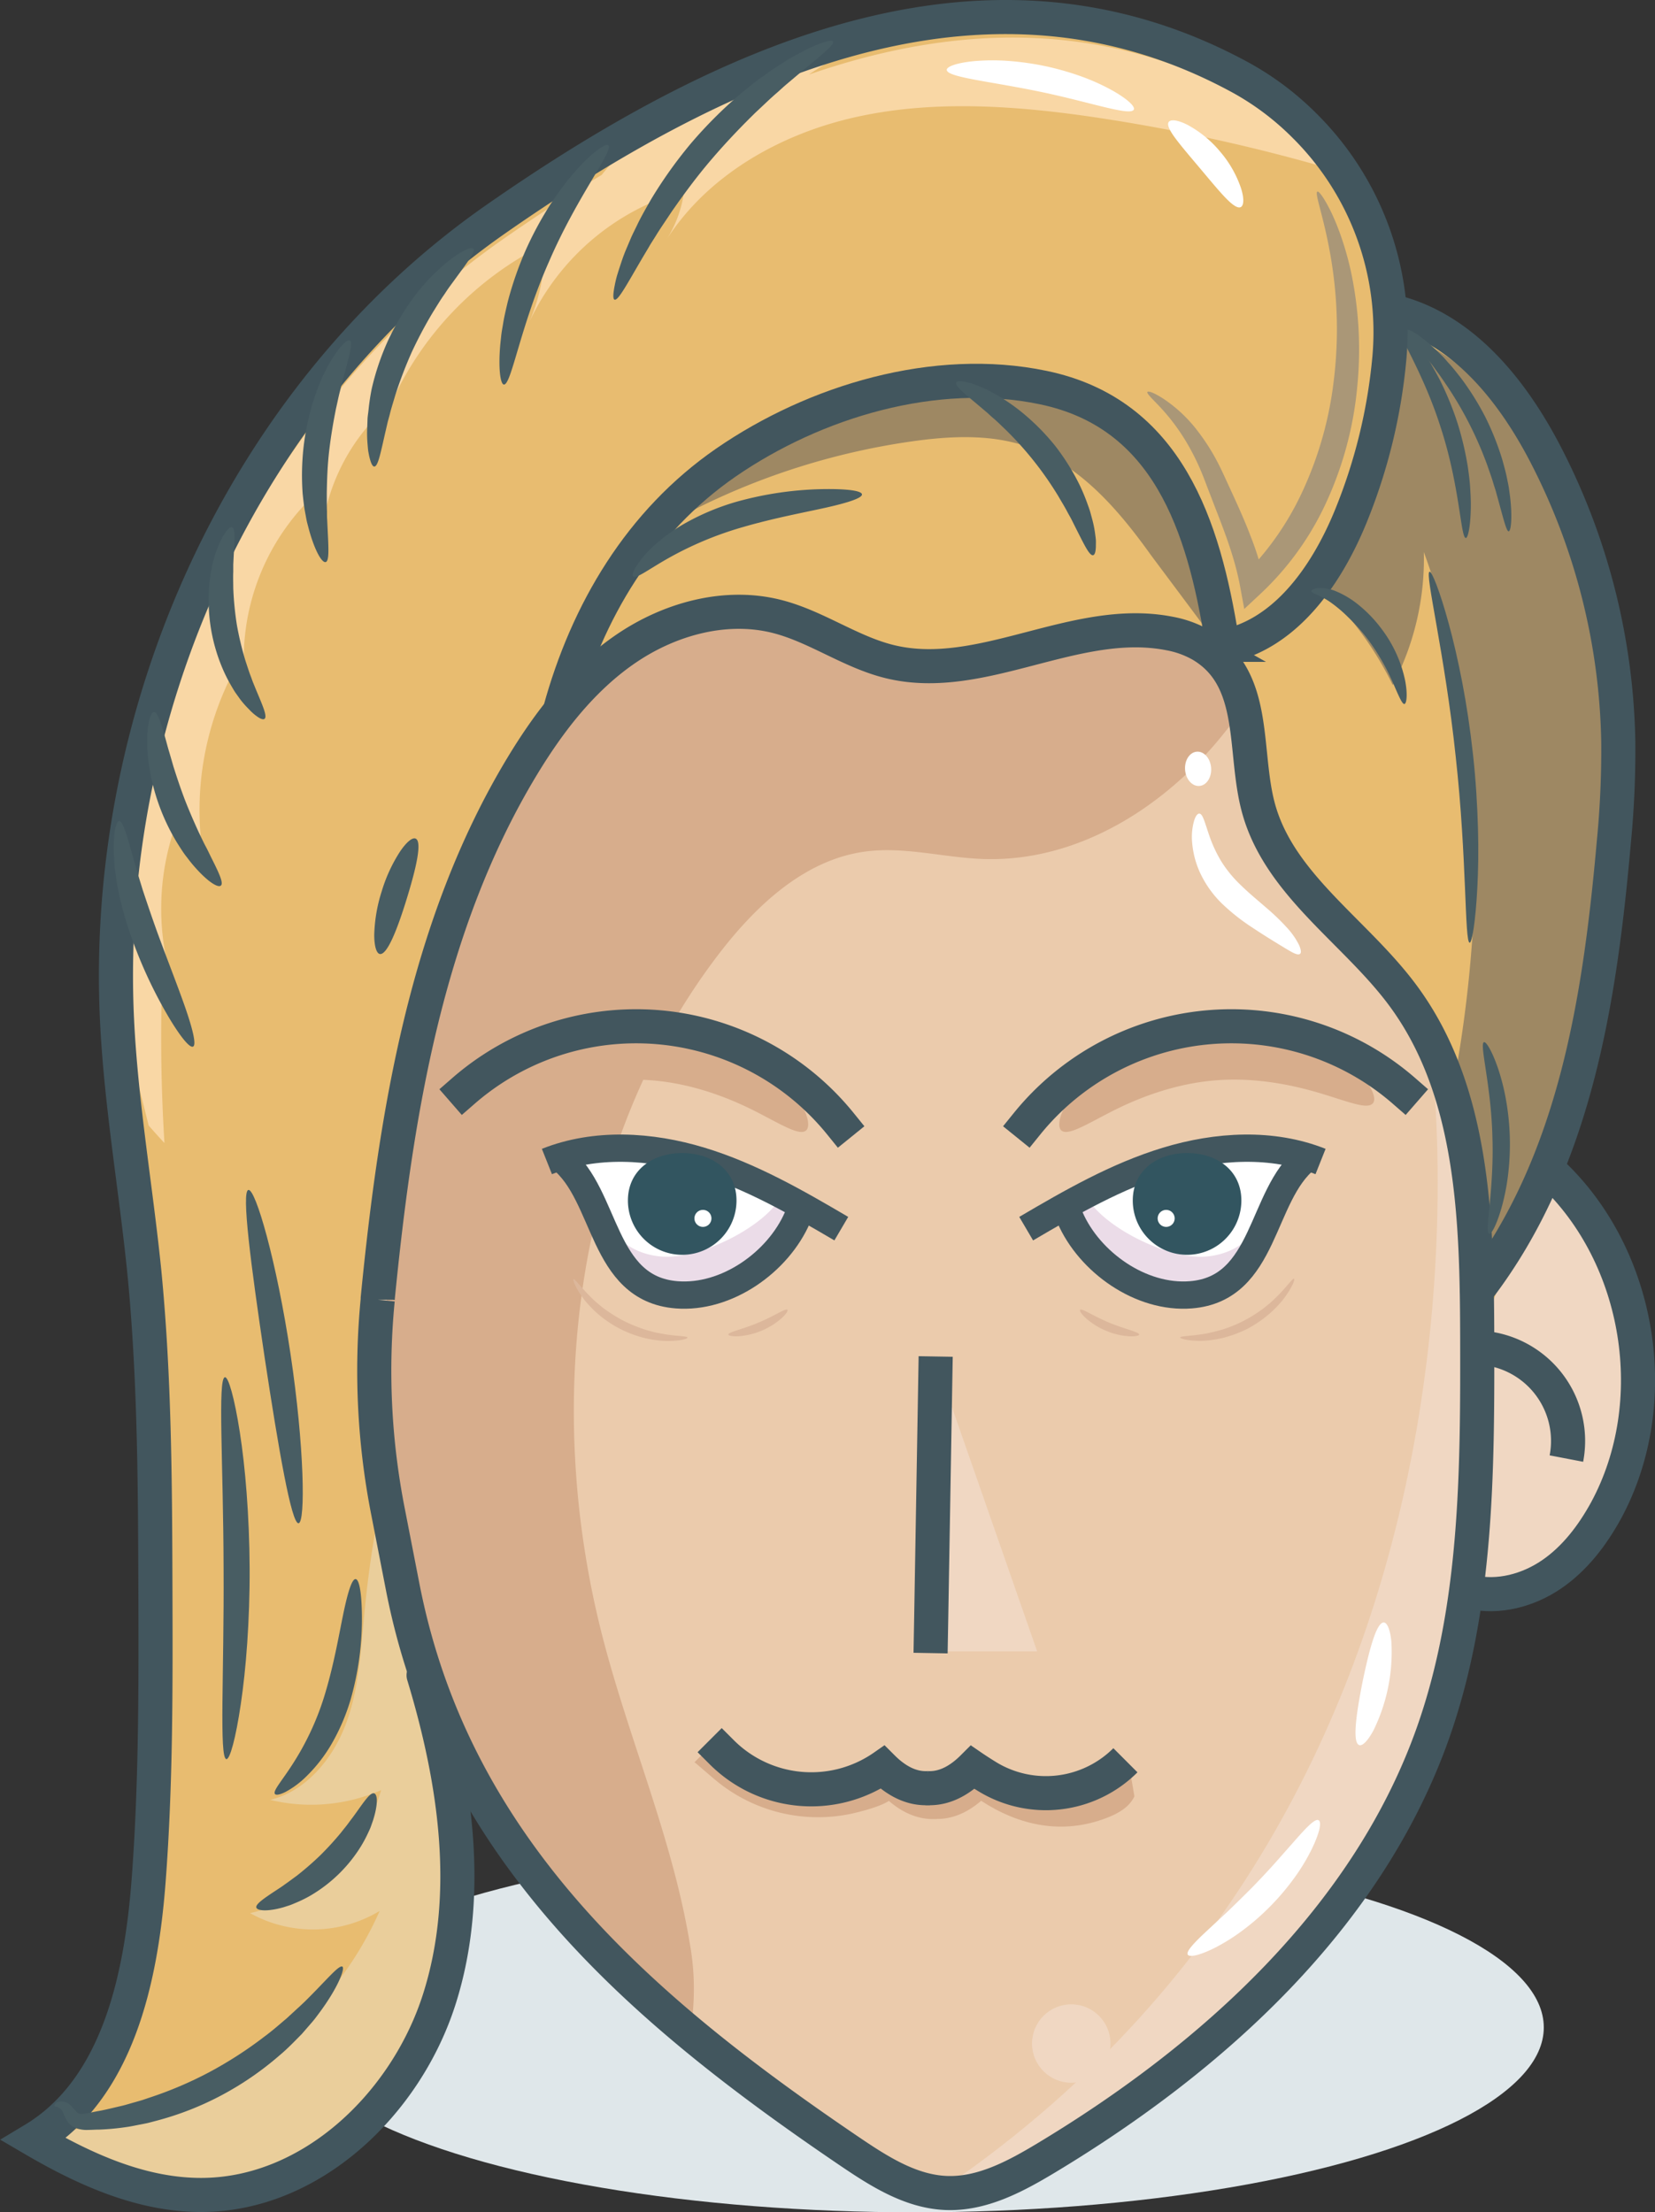 <svg xmlns="http://www.w3.org/2000/svg" viewBox="0 0 485.29 648.83"><rect x="0" y="0" width="485.29" height="648.83" fill="#333333" stroke="none"/><defs><style>.cls-1{fill:#485d63;}.cls-2{fill:#dfe7ea;}.cls-3{fill:#f0d7c2;}.cls-4{fill:#e8bc70;}.cls-5{fill:#9e8863;}.cls-6{fill:#eace9b;}.cls-7{fill:#ebcbac;}.cls-8{fill:#d7ad8c;}.cls-9{fill:#fff;}.cls-10{fill:#ebdce8;}.cls-11,.cls-12,.cls-13,.cls-15,.cls-16{fill:none;stroke:#42565e;stroke-miterlimit:10;}.cls-11{stroke-linecap:square;}.cls-11,.cls-15,.cls-16{stroke-width:10px;}.cls-12,.cls-13{stroke-width:8px;}.cls-13,.cls-15{stroke-linecap:round;}.cls-14{fill:#dcb79b;}.cls-17{fill:#325560;}.cls-18{fill:#f9d7a5;}.cls-19{fill:#aa9777;}</style></defs><title>Asset 110</title><g id="Layer_2" data-name="Layer 2"><g id="Layer_1-2" data-name="Layer 1"><path class="cls-1" d="M443.55,323.66c2.62-14.83,4.62-26.94,6.06-26.84s1.64,12.6-1,27.72-7.13,26.8-8.45,26.42S441,338.5,443.55,323.66Z"/><ellipse class="cls-2" cx="268.35" cy="594.61" rx="184.33" ry="54.22"/><path class="cls-3" d="M428.34,469.65c0-8.3,16.78-.48,23.63-5.16s12-11.49,16-18.79c17.05-31.58,10.19-74.24-15.9-98.88H412.62V469.59S428.34,471.71,428.34,469.65Z"/><path class="cls-4" d="M434.11,381c-9.53,46,36-85,40.14-131.84A277.35,277.35,0,0,0,475.52,220a190.51,190.51,0,0,0-21.46-84.42c-9.77-18.73-24.42-37-45-41.73H276.62V389.38S434.59,378.69,434.11,381Z"/><path class="cls-5" d="M472.25,252.2C468.11,299,422.58,430,432.11,384c.12-.56-8.91-.38-22.68.23,8.3-26.32,15.11-53,19.16-80.32,7-47.44,5.38-96.92-11.08-142a79.81,79.81,0,0,1-9.11,39,99.38,99.38,0,0,0-66.89-53.24,146.34,146.34,0,0,1-3.3,57.77,113.39,113.39,0,0,0-63.59-35.83V96.83H407.05c20.59,4.74,35.24,23,45,41.73A190.51,190.51,0,0,1,473.52,223,276.87,276.87,0,0,1,472.25,252.2Z"/><path class="cls-4" d="M358.56,191.68c18.18-3.38,30.29-20.74,37.35-37.83A161.36,161.36,0,0,0,407.4,107,85.23,85.23,0,0,0,382.46,38.8h0A82.69,82.69,0,0,0,364,24.87C291.64-14.73,216.06,17,145.47,66.21,71.2,118,29.88,211,34.33,301.46c1.21,24.66,5.52,49.05,8,73.62,3,30.75,3.14,61.7,3.24,92.6.09,28.69.18,57.42-2,86s-9.05,60.95-33.71,75.78C25,638.32,41.63,645.8,59.15,645.74c32.19-.11,59.91-26.75,69.67-57.43s4.74-64.17-4.61-95"/><path class="cls-6" d="M127.21,490.34c9.35,30.8,14.36,64.3,4.61,95s-37.48,57.33-69.67,57.43c-17.52.06-34.2-7.41-49.34-16.24.81-.49,1.59-1,2.36-1.51,40.57-1.44,79.75-27.29,96.16-64.58a37.9,37.9,0,0,1-38,.64A52.25,52.25,0,0,0,111.77,525a51.18,51.18,0,0,1-32.54,2.87c10.53-2.58,18.3-12,22.13-22.1s4.42-21.18,5.43-32c1.93-20.56,5.55-41.07,12.68-60.45,15.06-40.93,44.72-74.4,74.56-106.4q7.86,36.69,19.35,72.48Z"/><path class="cls-7" d="M115.17,463.89C130.26,540.2,184.36,587,245.46,628.51c8.84,6,18.31,12.23,29,12.65,10.49.41,20.28-4.85,29.28-10.26,49.1-29.54,94.28-70.57,113.42-124.58,13-36.78,13.08-76.71,13-115.73-.09-35-1-72.74-21.94-100.84-13.87-18.64-36-32.23-42.17-54.64-4.65-16.91,0-38.12-16.91-48a29.44,29.44,0,0,0-9.22-3.32c-27.55-5.42-55,14.79-81.91,8.28-11.58-2.8-21.58-10.31-33.12-13.26-15-3.84-31.36.63-44.2,9.35s-22.58,21.33-30.6,34.61c-28.1,46.52-37,101.94-42.33,156l0,.43a214,214,0,0,0,3.08,62.46Z"/><path class="cls-3" d="M418.83,302s34.47,218.5-141.37,339.17c-8.65,5.93,20.28-4.85,29.27-10.26,49.1-29.54,94.28-70.57,113.43-124.58,13-36.78,13.08-76.71,13-115.73-.08-30.16-.78-62.3-14.31-88.6"/><path class="cls-8" d="M367.25,203.16c-.15.26-.31.51-.47.77-17,27.27-46.39,49.11-78.51,48-11.52-.41-23-3.7-34.44-2.2-17.75,2.32-32,15.69-42.92,29.89C168,335.51,159.1,412.77,176.93,481c7.78,29.76,20.24,58.34,25.29,88.69a75.28,75.28,0,0,1,.81,21.66c-39.62-33.48-70.95-73.23-81.86-128.43l-4.39-22.2a213.9,213.9,0,0,1-3.08-62.46c0-.14,0-.28,0-.43,5.35-54.09,14.23-109.5,42.33-156,8-13.29,17.76-25.89,30.6-34.62s29.16-13.18,44.2-9.34c11.55,3,21.54,10.46,33.12,13.25,26.94,6.51,54.36-13.7,81.92-8.28a29.37,29.37,0,0,1,9.22,3.32C362.15,190.21,365.45,196.27,367.25,203.16Z"/><path class="cls-9" d="M384.43,338.52c-13.54,10.91-12.77,39.26-34.85,41-14.66,1.18-44.11-16.07-34.5-26.74,5-5.5,25-11.47,25-11.47Z"/><path class="cls-10" d="M384.43,338.52c-13.53,10.91-12.77,39.26-34.85,41-14.66,1.19-44.11-16.07-34.5-26.74a15.69,15.69,0,0,1,3.11-2.48c4.63,9.4,24.27,19.12,35.39,18.22,16.34-1.32,20.17-17.18,26.54-29.76Z"/><path class="cls-8" d="M356,316.88c-12.09,1.06-22.72,5.35-30.26,9.22s-12.51,7-14.47,5.49c-.92-.74-.92-2.6.15-5.33a32.62,32.62,0,0,1,6.86-10,51.64,51.64,0,0,1,6.32-5.55,58.26,58.26,0,0,1,8.29-5.08,59.48,59.48,0,0,1,43.94-3.83,58.26,58.26,0,0,1,9,3.57,51.62,51.62,0,0,1,7.18,4.38,32.64,32.64,0,0,1,8.47,8.62c1.53,2.5,1.85,4.33,1.07,5.22-1.66,1.87-7.07-.45-15.21-2.9S368.11,315.84,356,316.88Z"/><path class="cls-11" d="M411.69,319.94a77.07,77.07,0,0,0-110.53,9.63"/><path class="cls-12" d="M300.9,360.34c13.2-7.76,26.61-15.47,41.26-19.92s30.84-5.43,45.06.23"/><path class="cls-13" d="M313.72,357c5.68,13.18,20.84,23.93,35.5,22.74,22.08-1.78,20.31-29.13,33.85-40"/><path class="cls-14" d="M365.83,389.68a35.49,35.49,0,0,1-7.48,2.76,30.48,30.48,0,0,1-3.43.6,22.93,22.93,0,0,1-3,.2c-3.71,0-5.91-.66-5.87-1s2.27-.36,5.74-.84c.87-.12,1.81-.26,2.81-.49s2.06-.49,3.17-.78a39.27,39.27,0,0,0,13.18-6.78c.88-.73,1.75-1.4,2.48-2.12s1.43-1.37,2-2c2.4-2.54,3.67-4.38,4-4.18s-.46,2.33-2.63,5.33a22.9,22.9,0,0,1-1.92,2.33,30.56,30.56,0,0,1-2.48,2.44A35.49,35.49,0,0,1,365.83,389.68Z"/><path class="cls-14" d="M324.31,390.28a20.85,20.85,0,0,1-5.91-3.69c-1.32-1.22-1.92-2.18-1.69-2.44.49-.55,3.92,1.86,8.59,3.78s8.77,2.73,8.72,3.47c0,.34-1.13.6-2.93.51A20.86,20.86,0,0,1,324.31,390.28Z"/><path class="cls-9" d="M163.16,338.52c13.54,10.91,12.77,39.26,34.85,41,14.66,1.18,44.11-16.07,34.5-26.74-5-5.5-25-11.47-25-11.47Z"/><path class="cls-10" d="M163.16,338.52c13.53,10.91,12.77,39.26,34.85,41,14.66,1.19,44.11-16.07,34.5-26.74a15.69,15.69,0,0,0-3.11-2.48c-4.63,9.4-24.27,19.12-35.39,18.22-16.34-1.32-20.17-17.18-26.54-29.76Z"/><path class="cls-8" d="M191.58,316.88c12.09,1.06,22.72,5.35,30.26,9.22s12.51,7,14.47,5.49c.92-.74.92-2.6-.15-5.33a32.62,32.62,0,0,0-6.86-10,51.64,51.64,0,0,0-6.32-5.55,58.26,58.26,0,0,0-8.29-5.08,59.48,59.48,0,0,0-43.94-3.83,58.26,58.26,0,0,0-9,3.57,51.62,51.62,0,0,0-7.18,4.38,32.64,32.64,0,0,0-8.47,8.62c-1.53,2.5-1.85,4.33-1.07,5.22,1.66,1.87,7.07-.45,15.21-2.9S179.48,315.84,191.58,316.88Z"/><path class="cls-11" d="M135.9,319.94a77.07,77.07,0,0,1,110.53,9.63"/><path class="cls-12" d="M246.69,360.34c-13.2-7.76-26.61-15.47-41.26-19.92s-30.84-5.43-45.06.23"/><path class="cls-13" d="M233.87,357c-5.68,13.18-20.84,23.93-35.5,22.74-22.08-1.78-20.31-29.13-33.85-40"/><path class="cls-14" d="M182.94,387.41a43.84,43.84,0,0,0,6.92,2.76c1.11.29,2.16.61,3.17.78s1.94.37,2.81.49c3.47.47,5.69.44,5.74.84s-2.16,1-5.87,1a22.93,22.93,0,0,1-3-.2,30.47,30.47,0,0,1-3.43-.6,33.07,33.07,0,0,1-14.08-7.24,30.55,30.55,0,0,1-2.48-2.44,22.9,22.9,0,0,1-1.92-2.33c-2.18-3-2.9-5.2-2.63-5.33s1.62,1.63,4,4.18c.61.63,1.26,1.32,2,2s1.6,1.39,2.48,2.12A43.84,43.84,0,0,0,182.94,387.41Z"/><path class="cls-14" d="M222.31,387.93c4.67-1.92,8.1-4.33,8.59-3.78.22.26-.37,1.23-1.69,2.44a21.64,21.64,0,0,1-12.7,5.31c-1.79.09-2.9-.17-2.93-.51C213.54,390.66,217.66,389.9,222.31,387.93Z"/><path class="cls-15" d="M118.17,465.89C133.26,542.2,187.36,589,248.46,630.51c8.84,6,18.31,12.23,29,12.65,10.49.41,20.28-4.85,29.28-10.26,49.1-29.54,94.28-70.57,113.42-124.58,13-36.78,13.08-76.71,13-115.73-.09-35-1-72.74-21.94-100.84-13.87-18.64-36-32.23-42.17-54.64-4.65-16.91,0-38.12-16.91-48a29.44,29.44,0,0,0-9.22-3.32c-27.55-5.42-55,14.79-81.91,8.28-11.58-2.8-21.58-10.31-33.12-13.26-15-3.84-31.36.63-44.2,9.35s-22.58,21.33-30.6,34.61c-28.1,46.52-37,101.94-42.33,156l0,.43a214,214,0,0,0,3.08,62.46Z"/><path class="cls-15" d="M408.06,91.27c20.59,4.74,35.24,23,45,41.73a190.51,190.51,0,0,1,21.46,84.42,277.35,277.35,0,0,1-1.27,29.22c-4.14,46.8-11.45,94.63-40.14,131.84"/><path class="cls-15" d="M431.34,466.89c8.08,1.87,16.78-.48,23.63-5.16s12-11.49,16-18.79c17.05-31.58,10.19-74.24-15.9-98.88"/><polygon class="cls-3" points="274.12 398.32 274.12 484.32 304.12 484.32 274.12 398.32"/><polyline class="cls-11" points="274.28 402.83 273.05 474.82 272.96 479.82"/><path class="cls-9" d="M363.87,259.63c2.39,2.34,5,4.47,7.37,6.54a66.27,66.27,0,0,1,6.23,6,21.72,21.72,0,0,1,3.45,5c.59,1.36.69,2.25.28,2.58s-1.28.1-2.47-.56-2.79-1.64-4.78-2.86-4.34-2.7-7-4.47a59.84,59.84,0,0,1-8.45-6.68,30.66,30.66,0,0,1-6.65-9.31,26.37,26.37,0,0,1-2.3-9,17.4,17.4,0,0,1,.59-6.16c.45-1.41,1-2.13,1.55-2.09,1.1.08,1.66,3,3.17,7.19a39.37,39.37,0,0,0,3.26,6.83A35.88,35.88,0,0,0,363.87,259.63Z"/><ellipse class="cls-9" cx="351.31" cy="225.49" rx="3.83" ry="5.04" transform="translate(-15.6 26.39) rotate(-4.21)"/><path class="cls-1" d="M65.56,459.91c-.07-30.74-1.78-55.72.4-56,1-.13,2.79,6,4.36,16.12.79,5.06,1.49,11.11,2,17.86s.84,14.18.88,22-.25,15.25-.71,22-1.13,12.81-1.88,17.87c-1.49,10.13-3.21,16.28-4.23,16.16C64.22,515.65,65.74,490.65,65.56,459.91Z"/><path class="cls-1" d="M111.93,261.4a45.42,45.42,0,0,1,5.4-11.7c1.89-2.77,3.61-4.19,4.56-3.75,1.93.92.15,8.64-2.65,17.73s-5.74,16.44-7.86,16.11c-1-.18-1.65-2.32-1.64-5.67A45.45,45.45,0,0,1,111.93,261.4Z"/><path class="cls-1" d="M77.62,398.25c-4-26.89-6.89-48.82-4.79-49.26s8.3,21,12.36,48.12,4.42,49.44,2.35,49.63S81.69,425.13,77.62,398.25Z"/><path class="cls-1" d="M427.32,123.89a91.18,91.18,0,0,1,3.08,13c.28,2,.56,4,.67,5.81s.21,3.53.22,5.08c0,6.23-.81,10-1.47,10-1.53,0-1.71-15.08-7.36-32.38C417,108.09,408.4,95.73,409.62,94.82c.52-.4,3.4,2.2,7,7.28.9,1.27,1.85,2.68,2.77,4.26s1.88,3.29,2.83,5.11A91.15,91.15,0,0,1,427.32,123.89Z"/><path class="cls-1" d="M435.53,122.29a80.51,80.51,0,0,1,5,12.58c.55,2,1.09,3.91,1.43,5.73.18.91.38,1.78.5,2.62l.33,2.44c.74,6.25.25,10.13-.4,10.17s-1.55-3.67-3.14-9.47l-.63-2.27c-.22-.79-.51-1.59-.76-2.44-.49-1.69-1.15-3.45-1.79-5.32a107.91,107.91,0,0,0-11.54-22.83c-1.12-1.62-2.14-3.2-3.22-4.6-.53-.71-1-1.41-1.51-2.06L418.35,105c-3.72-4.72-6.25-7.57-5.76-8.15s3.83,1.41,8.42,5.71l1.77,1.72c.61.6,1.19,1.28,1.81,2,1.27,1.35,2.48,2.91,3.77,4.55A80.56,80.56,0,0,1,435.53,122.29Z"/><path class="cls-1" d="M437.62,333.7c-.34-15.36-3.9-27.55-2.48-28.05.63-.22,2.37,2.59,4.09,7.59a64,64,0,0,1,2.31,9,74.61,74.61,0,0,1,.62,22.7,63.92,63.92,0,0,1-1.82,9.1c-1.44,5.09-3,8-3.67,7.8C435.24,361.42,438.12,349.06,437.62,333.7Z"/><path class="cls-16" d="M433.65,395.23a27.4,27.4,0,0,1,25.66,32.54"/><path class="cls-17" d="M184.12,352.09a15.92,15.92,0,1,0,31.84,0c0-8.79-7.13-13.92-15.92-13.92S184.12,343.29,184.12,352.09Z"/><circle class="cls-9" cx="206.12" cy="357.33" r="2.5"/><path class="cls-17" d="M364,352.09a15.92,15.92,0,1,1-31.84,0c0-8.79,7.13-13.92,15.92-13.92S364,343.29,364,352.09Z"/><circle class="cls-9" cx="341.95" cy="357.33" r="2.5"/><circle class="cls-3" cx="314.12" cy="599.33" r="11.5"/><path class="cls-8" d="M332.64,526.83c-1.48,3.18-4.8,5.06-8.08,6.31-13,5-25.52,2.38-36.86-5-4.46,3.84-9.18,5.62-14.07,5.29l.4-5.84c3.77.25,7.57-1.5,11.3-5.23l1.72-1.72,2,1.37c7.57,5.19,36.55-.44,42.56-1.18"/><path class="cls-8" d="M209.56,521.86c-3.46-2.9-5.74-5-5.94-5l3-3c6,.75,45.11,13.37,52.68,8.18l2-1.37,1.72,1.72c3.73,3.73,7.53,5.48,11.3,5.23l.4,5.84c-4.88.33-9.61-1.44-14.07-5.29-1.94,1.26-5.62,2.48-10,3.53A46.93,46.93,0,0,1,209.56,521.86Z"/><path class="cls-16" d="M271.67,524.41c3.93.27,8.6-1.11,13.57-6.08,0,0,1.62,1.11,4.16,2.68A33,33,0,0,0,330,516.25h0"/><path class="cls-16" d="M272.36,524.41c-3.93.27-8.6-1.11-13.57-6.08l-.1.07a37.13,37.13,0,0,1-47.07-4.52l-3.53-3.53"/><path class="cls-18" d="M390.67,49.67a524.8,524.8,0,0,0-73-15.76c-22.42-3.1-45.46-4.46-67.51.61-21.72,5-42.56,16.9-54.62,35.6a34.67,34.67,0,0,0,4.79-12.35c.11-.6.21-1.2.28-1.8a71.27,71.27,0,0,0-45.38,38.41,54.12,54.12,0,0,0,4-14.52,52.4,52.4,0,0,0,.43-8.21,96.11,96.11,0,0,0-45.21,47.18c-.65,1.46-1.26,3-1.82,4.45a1.23,1.23,0,0,0-.32-.17c-1.85-.64-3.67.94-4.91,2.45a58.38,58.38,0,0,0-12.54,27.11l-.06-9.87-.51.44a66.28,66.28,0,0,0-22.54,56.07q-.63-3-1.27-6c-.38.65-.75,1.3-1.12,2a87.78,87.78,0,0,0-9.45,57.92A37.49,37.49,0,0,0,54,243.29c-.67-.81-1.38-1.6-2.12-2.35a73.15,73.15,0,0,0-.2,50.58,11.34,11.34,0,0,0-3.33-3q-.41-.24-.84-.45c-.5,15.72-.26,31.47.71,47.16q-2.35-2.53-4.63-5.15c-2.08-8.34-4.19-16.69-6.18-25.05.35,6.55.92,13.09,1.61,19.61-.4-.47-.78-1-1.15-1.43-.68-6.57-1.22-13.15-1.55-19.75q-.3-6.09-.32-12.19a276.58,276.58,0,0,1,2.33-35,282.81,282.81,0,0,1,8.88-42.43,275.52,275.52,0,0,1,52.85-100.1,243.92,243.92,0,0,1,47.39-43.55c9.57-6.67,19.23-13,29-18.91,1.1-1.38,2.25-2.74,3.43-4.06,21-12.49,42.38-22.77,63.85-29.51q-3.33,2-6.52,4.15C280.13,7,323.61,5.69,366,28.88a79.64,79.64,0,0,1,9.72,6.31,87,87,0,0,1,15,14.48Z"/><path class="cls-15" d="M358.56,189.68c18.18-3.38,30.29-20.74,37.35-37.83A161.36,161.36,0,0,0,407.4,105,85.23,85.23,0,0,0,382.46,36.8h0A82.69,82.69,0,0,0,364,22.87C291.64-16.73,216.06,15,145.47,64.21,71.2,116,29.88,209,34.33,299.46c1.21,24.66,5.52,49.05,8,73.62,3,30.75,3.14,61.7,3.24,92.6.09,28.69.18,57.42-2,86s-9.05,60.95-33.71,75.78C25,636.32,41.63,643.8,59.15,643.74c32.19-.11,59.91-26.75,69.67-57.43s4.74-64.17-4.61-95"/><path class="cls-1" d="M46.16,273.53c3.26,8.9,6.48,17,8.51,23s2.9,10,1.93,10.42-3.52-2.66-6.84-8.14A133.92,133.92,0,0,1,39,276.15,109.19,109.19,0,0,1,35,262.74c-.42-2.12-.83-4.12-1.06-6-.12-1-.26-1.87-.34-2.76l-.18-2.56c-.35-6.55.52-10.59,1.53-10.63s2.16,3.78,3.82,9.76l.65,2.35.75,2.53c.48,1.75,1.09,3.6,1.67,5.55C43.12,264.82,44.55,269.08,46.16,273.53Z"/><path class="cls-1" d="M54.21,234.57c1.33,3.41,2.73,6.6,4.06,9.5.7,1.43,1.32,2.82,2,4.08s1.23,2.47,1.78,3.57c2.2,4.38,3.55,7.28,2.72,8s-3.63-1-7.18-4.91a39.82,39.82,0,0,1-2.72-3.31c-1-1.22-1.84-2.6-2.78-4.06a61.19,61.19,0,0,1-8.07-21c-.28-1.71-.55-3.34-.66-4.88a39.84,39.84,0,0,1-.19-4.28c0-5.25,1-8.44,2-8.45s2,3,3.34,7.76c.33,1.18.66,2.47,1.07,3.84s.83,2.83,1.27,4.36C51.81,227.84,52.91,231.15,54.21,234.57Z"/><path class="cls-1" d="M69.46,183.31A92.69,92.69,0,0,0,72,193.87c.54,1.58,1,3.13,1.55,4.52.27.7.49,1.4.75,2l.76,1.87c2,4.78,3.38,7.85,2.51,8.56-.41.33-1.31,0-2.6-1q-.49-.36-1-.84c-.36-.32-.72-.7-1.11-1.11A26.41,26.41,0,0,1,70.36,205l-1.3-1.82c-.44-.64-.83-1.35-1.26-2.07a45.69,45.69,0,0,1-2.42-4.77,51.11,51.11,0,0,1-4.07-24A45.6,45.6,0,0,1,62,167c.17-.82.3-1.61.5-2.36l.63-2.14A26.44,26.44,0,0,1,64.53,159c.23-.51.45-1,.68-1.41s.48-.8.71-1.14c.9-1.34,1.63-2,2.13-1.79,1.05.38.72,3.75.45,8.91l-.1,2c0,.7,0,1.43,0,2.18-.07,1.5,0,3.1,0,4.77A92.67,92.67,0,0,0,69.46,183.31Z"/><path class="cls-1" d="M89,131.24a74.29,74.29,0,0,1,2.76-13.29c.66-2,1.28-3.86,2-5.56.37-.85.69-1.68,1.07-2.45l1.12-2.2c3-5.56,5.78-8.38,6.65-7.89s-.08,4.2-1.62,9.9l-.61,2.23c-.21.77-.38,1.59-.6,2.43-.45,1.66-.8,3.47-1.23,5.34-.76,3.78-1.48,7.93-2,12.33s-.65,8.62-.72,12.47c0,1.92,0,3.76.06,5.48,0,.86,0,1.7.06,2.5l.11,2.31c.29,5.9.53,9.7-.54,10s-3.08-3.06-4.81-9.13l-.63-2.39c-.21-.84-.35-1.72-.52-2.63-.37-1.82-.58-3.79-.8-5.87A74.3,74.3,0,0,1,89,131.24Z"/><path class="cls-1" d="M113.68,100.1a74.8,74.8,0,0,1,7.45-12.67,63.61,63.61,0,0,1,4.07-4.95c.68-.74,1.31-1.47,2-2.11l2-1.83a37.12,37.12,0,0,1,3.55-2.91c.54-.4,1-.77,1.54-1.09s1-.57,1.39-.8c1.7-.91,2.78-1.21,3.12-.8.72.86-1.83,4.07-5.57,9.22l-1.46,2c-.51.7-1,1.47-1.51,2.23-1.08,1.51-2.09,3.22-3.21,5a126.11,126.11,0,0,0-6.32,11.89,126.2,126.2,0,0,0-4.81,12.58c-.58,2-1.2,3.88-1.63,5.68-.23.9-.5,1.76-.69,2.6l-.56,2.43c-1.43,6.2-2.17,10.24-3.29,10.26-.53,0-1-1-1.45-2.88q-.16-.7-.31-1.57c-.09-.57-.13-1.2-.19-1.87a37.14,37.14,0,0,1-.14-4.59l.1-2.67c0-.93.18-1.89.29-2.88A63.54,63.54,0,0,1,109,114,74.81,74.81,0,0,1,113.68,100.1Z"/><path class="cls-1" d="M154,73.71A101.68,101.68,0,0,1,161.36,60c1.33-2,2.6-3.88,3.92-5.55.65-.84,1.26-1.66,1.9-2.42L169,49.87c4.85-5.38,8.61-7.92,9.35-7.24,1.66,1.52-9.16,15-17.39,34.15-8.45,19.07-11,36.15-13.21,36-1-.08-1.69-4.56-1.05-11.78l.3-2.82c.12-1,.31-2,.48-3,.32-2.11.85-4.32,1.4-6.65A101.72,101.72,0,0,1,154,73.71Z"/><path class="cls-1" d="M202.65,42a130.36,130.36,0,0,1,14.27-14.29c2.4-2,4.67-3.85,6.94-5.42,1.13-.8,2.19-1.6,3.26-2.29l3.11-2c2-1.27,3.86-2.23,5.51-3.09.83-.42,1.59-.82,2.32-1.15s1.41-.59,2-.83c2.46-.94,3.93-1.23,4.19-.77.56,1-4,4.45-10.88,10.24l-2.7,2.28c-.94.79-1.87,1.67-2.86,2.54-2,1.71-4,3.69-6.18,5.7-4.23,4.13-8.73,8.82-13.15,14s-8.25,10.43-11.62,15.29c-1.62,2.47-3.24,4.78-4.59,7-.69,1.12-1.41,2.18-2,3.24l-1.79,3c-4.56,7.77-7.22,12.82-8.28,12.43-.5-.18-.45-1.68.07-4.26q.19-1,.48-2.14c.2-.77.47-1.59.75-2.48.58-1.76,1.21-3.8,2.13-5.94L185,69.82c.51-1.18,1.12-2.36,1.72-3.6,1.17-2.5,2.65-5.05,4.19-7.75A130.38,130.38,0,0,1,202.65,42Z"/><path class="cls-1" d="M404.92,184.19A38,38,0,0,1,412,199.47c.83,4.26.44,7-.22,7s-1.62-2.32-3.23-6a65.1,65.1,0,0,0-7.68-13.26A56.35,56.35,0,0,0,395.3,181a40.81,40.81,0,0,0-5.17-4.37c-3.08-2.17-5.53-2.54-5.57-3.28,0-.34.64-.73,1.93-.86a11.71,11.71,0,0,1,5.3.94,26.48,26.48,0,0,1,6.61,4A38.63,38.63,0,0,1,404.92,184.19Z"/><path class="cls-1" d="M426.85,221.88c-3.16-30-9.14-53.8-7.67-54.21.64-.18,3,5.57,5.63,15.23,1.33,4.82,2.68,10.63,3.94,17.13s2.34,13.7,3.18,21.3,1.25,14.87,1.45,21.49.08,12.58-.19,17.58c-.52,10-1.57,16.12-2.24,16.08C429.42,276.39,430.17,251.84,426.85,221.88Z"/><path class="cls-19" d="M380.87,146.32A106.55,106.55,0,0,0,391,112.41a124.37,124.37,0,0,0,.3-29.22c-1.82-16.69-6.12-26.48-5-27,.44-.21,2.1,2,4.21,6.39a72.26,72.26,0,0,1,3.24,8.3,88.36,88.36,0,0,1,2.92,11.47A110,110,0,0,1,398,113.2a103.85,103.85,0,0,1-10.25,36.55,85.57,85.57,0,0,1-18,24.27l-4.9,4.58-1.2-6.53c-1.62-8.83-4.94-17-7.77-24.34l-2.08-5.41c-.66-1.78-1.27-3.33-1.94-4.88a69.07,69.07,0,0,0-4.23-8.2,59.88,59.88,0,0,0-8-10.43c-2.15-2.25-3.42-3.45-3.18-3.84s1.94.18,4.73,2a41.67,41.67,0,0,1,10.23,9.73,61.38,61.38,0,0,1,5.38,8.41c.83,1.57,1.68,3.34,2.43,5l2.41,5.24c1.65,3.62,3.4,7.5,5,11.7a85.72,85.72,0,0,1,4.18,13.7l-6.1-2A84.44,84.44,0,0,0,380.87,146.32Z"/><path class="cls-5" d="M355.62,172.83c.9,6.31-1.07,6.63-1,13-1.26-1.84-16.19-21.71-17.49-23.52-9.26-12.88-20.25-25.65-35.12-31.05l-.86-.31c-8.47-2.9-17.55-3.15-26.53-2.35l-2,.19c-1.94.21-3.88.46-5.8.74a206.66,206.66,0,0,0-62.9,19.75c-7.52,3.76-15,8.21-20.48,14.49a112.31,112.31,0,0,1,27.42-27.11c17.7-12.23,39.63-21,61.76-23.36l2-.2a100.49,100.49,0,0,1,29.26,1.53c22,4.57,34.59,18.37,42.26,35.86C344,149.82,357.85,173.33,355.62,172.83Z"/><path class="cls-16" d="M164.14,208.58c8-29.33,23.69-55.63,48.72-72.92,26.11-18,61.42-28.59,93-22,36.59,7.59,47.1,40.71,52.4,73.85"/><path class="cls-1" d="M215.74,147.22a100.7,100.7,0,0,1,26.07-3.78c6.69-.08,10.83.5,10.94,1.54s-3.87,2.39-10.3,3.84-15.26,3.05-24.56,5.75a101.18,101.18,0,0,0-22.64,9.55c-5.48,3.16-8.72,5.67-9.56,4.92-.38-.35-.08-1.46,1-3.12a30.21,30.21,0,0,1,5.4-6.17,51.65,51.65,0,0,1,10-6.95A70.64,70.64,0,0,1,215.74,147.22Z"/><path class="cls-1" d="M309.26,130.58a66.63,66.63,0,0,1,7.25,11.53,56.48,56.48,0,0,1,2.3,5.48c.31.88.63,1.71.87,2.54l.65,2.39a32.74,32.74,0,0,1,.81,4.18c.08.62.17,1.19.2,1.73s0,1,0,1.48c0,1.79-.29,2.81-.81,2.92-1.09.23-2.67-3.22-5.32-8.44l-1-2c-.36-.71-.79-1.42-1.19-2.17-.78-1.52-1.75-3.06-2.7-4.71A99.37,99.37,0,0,0,295,126.14c-1.39-1.31-2.66-2.61-4-3.71-.64-.56-1.23-1.15-1.84-1.66l-1.75-1.48c-4.47-3.77-7.47-6.1-7-7.11.23-.48,1.28-.5,3-.11q.66.15,1.44.37c.51.16,1.05.37,1.64.6a32.82,32.82,0,0,1,3.88,1.75l2.18,1.18c.75.42,1.49.93,2.27,1.43a56.59,56.59,0,0,1,4.8,3.5A66.67,66.67,0,0,1,309.26,130.58Z"/><path class="cls-1" d="M61.4,607.71a117.32,117.32,0,0,0,16.11-10.4C79.9,595.56,82,593.67,84,592l2.81-2.59c.45-.42.91-.81,1.33-1.22L89.4,587c6.42-6.34,10-10.83,11-10.22.82.48-1.2,6.11-6.94,13.78L92.38,592c-.39.49-.81,1-1.23,1.47l-2.67,3.08c-2,2-4.05,4.2-6.49,6.23a91.29,91.29,0,0,1-17,11.7A88.58,88.58,0,0,1,45.76,622l-2.27.6c-.75.17-1.51.31-2.24.46-1.48.27-2.9.6-4.3.78a74.11,74.11,0,0,1-7.8.73c-1.2,0-2.32.09-3.41.1a8.86,8.86,0,0,1-3.91-.72,5.16,5.16,0,0,1-1.69-1.33,7,7,0,0,1-.87-1.36c-.39-.8-.62-1.42-.83-1.84a2.56,2.56,0,0,0-.66-.9,2.74,2.74,0,0,0-.69-.47c-.39-.21-.81-.1-1-.27s-.14-.24-.06-.49a1.5,1.5,0,0,1,.83-.77,3.81,3.81,0,0,1,3.89,1c.63.58,1.11,1.22,1.58,1.73a3.45,3.45,0,0,0,.65.58,1,1,0,0,0,.5.16,7.4,7.4,0,0,0,1.91-.18l3.16-.63c2.22-.36,4.61-1,7.18-1.58,1.28-.3,2.58-.73,3.93-1.09l2-.58,2.07-.7A112.21,112.21,0,0,0,61.4,607.71Z"/><path class="cls-1" d="M93.87,544.17a90.31,90.31,0,0,0,6.1-6.67c.85-1.1,1.72-2.12,2.44-3.14.37-.51.76-1,1.1-1.46l1-1.38c2.5-3.52,4.14-5.89,5.2-5.56s1.14,3.36-.35,8l-.63,1.79c-.23.62-.53,1.23-.83,1.88a37.89,37.89,0,0,1-2.15,4,42.83,42.83,0,0,1-14.82,14.37,37.88,37.88,0,0,1-4.06,2c-.66.27-1.28.56-1.9.77l-1.8.58c-4.65,1.34-7.72,1.07-8,.1s2.12-2.63,5.72-5l1.41-.93c.49-.32,1-.7,1.49-1.05,1-.69,2.09-1.53,3.22-2.34A90.35,90.35,0,0,0,93.87,544.17Z"/><path class="cls-1" d="M95.45,496.29c2.6-8.77,4-17.18,5.28-23.3s2.5-10,3.56-9.87,1.74,4,1.83,10.4a86.21,86.21,0,0,1-3.33,25,60.1,60.1,0,0,1-5.63,13.06A44.34,44.34,0,0,1,90,520.81a26.34,26.34,0,0,1-6.29,4.73c-1.68.84-2.78,1-3.09.6-.67-.9,2-3.78,5.2-8.78A80.56,80.56,0,0,0,95.45,496.29Z"/><path class="cls-9" d="M306.51,19.4a82.38,82.38,0,0,1,10.9,3.14,62.75,62.75,0,0,1,8.43,3.81c4.63,2.56,7.07,4.86,6.63,5.79-1,2-12.76-2.18-27.55-5.25s-27.21-4.21-27.31-6.4c0-1,3.14-2.13,8.41-2.59a62.76,62.76,0,0,1,9.26-.06A82.38,82.38,0,0,1,306.51,19.4Z"/><path class="cls-9" d="M357.75,44.44a32.45,32.45,0,0,1,6.12,10.68c1,3.06.87,5.19-.07,5.63s-2.59-.79-4.62-2.92-4.52-5.16-7.29-8.45-5.32-6.26-7.09-8.62-2.71-4.17-2.09-5,2.71-.57,5.56.89A32.45,32.45,0,0,1,357.75,44.44Z"/><path class="cls-9" d="M367.32,553.4c2.58-2.66,5-5.26,7.12-7.65l5.7-6.46c3.28-3.7,5.55-6,6.51-5.45s.28,3.75-2,8.45a57.59,57.59,0,0,1-4.68,7.85,71.75,71.75,0,0,1-15.58,16,57.59,57.59,0,0,1-7.72,4.89c-4.64,2.4-7.87,3.11-8.39,2.22s1.66-3.27,5.27-6.65l6.31-5.87C362.19,558.5,364.72,556,367.32,553.4Z"/><path class="cls-9" d="M399.53,493.29c2-9.66,4.13-17.57,6.27-17.45,1,.08,1.87,2.22,2.19,5.66a52.17,52.17,0,0,1-5.22,25.92c-1.63,3.06-3.22,4.71-4.21,4.38C396.53,511.09,397.61,503,399.53,493.29Z"/></g></g></svg>